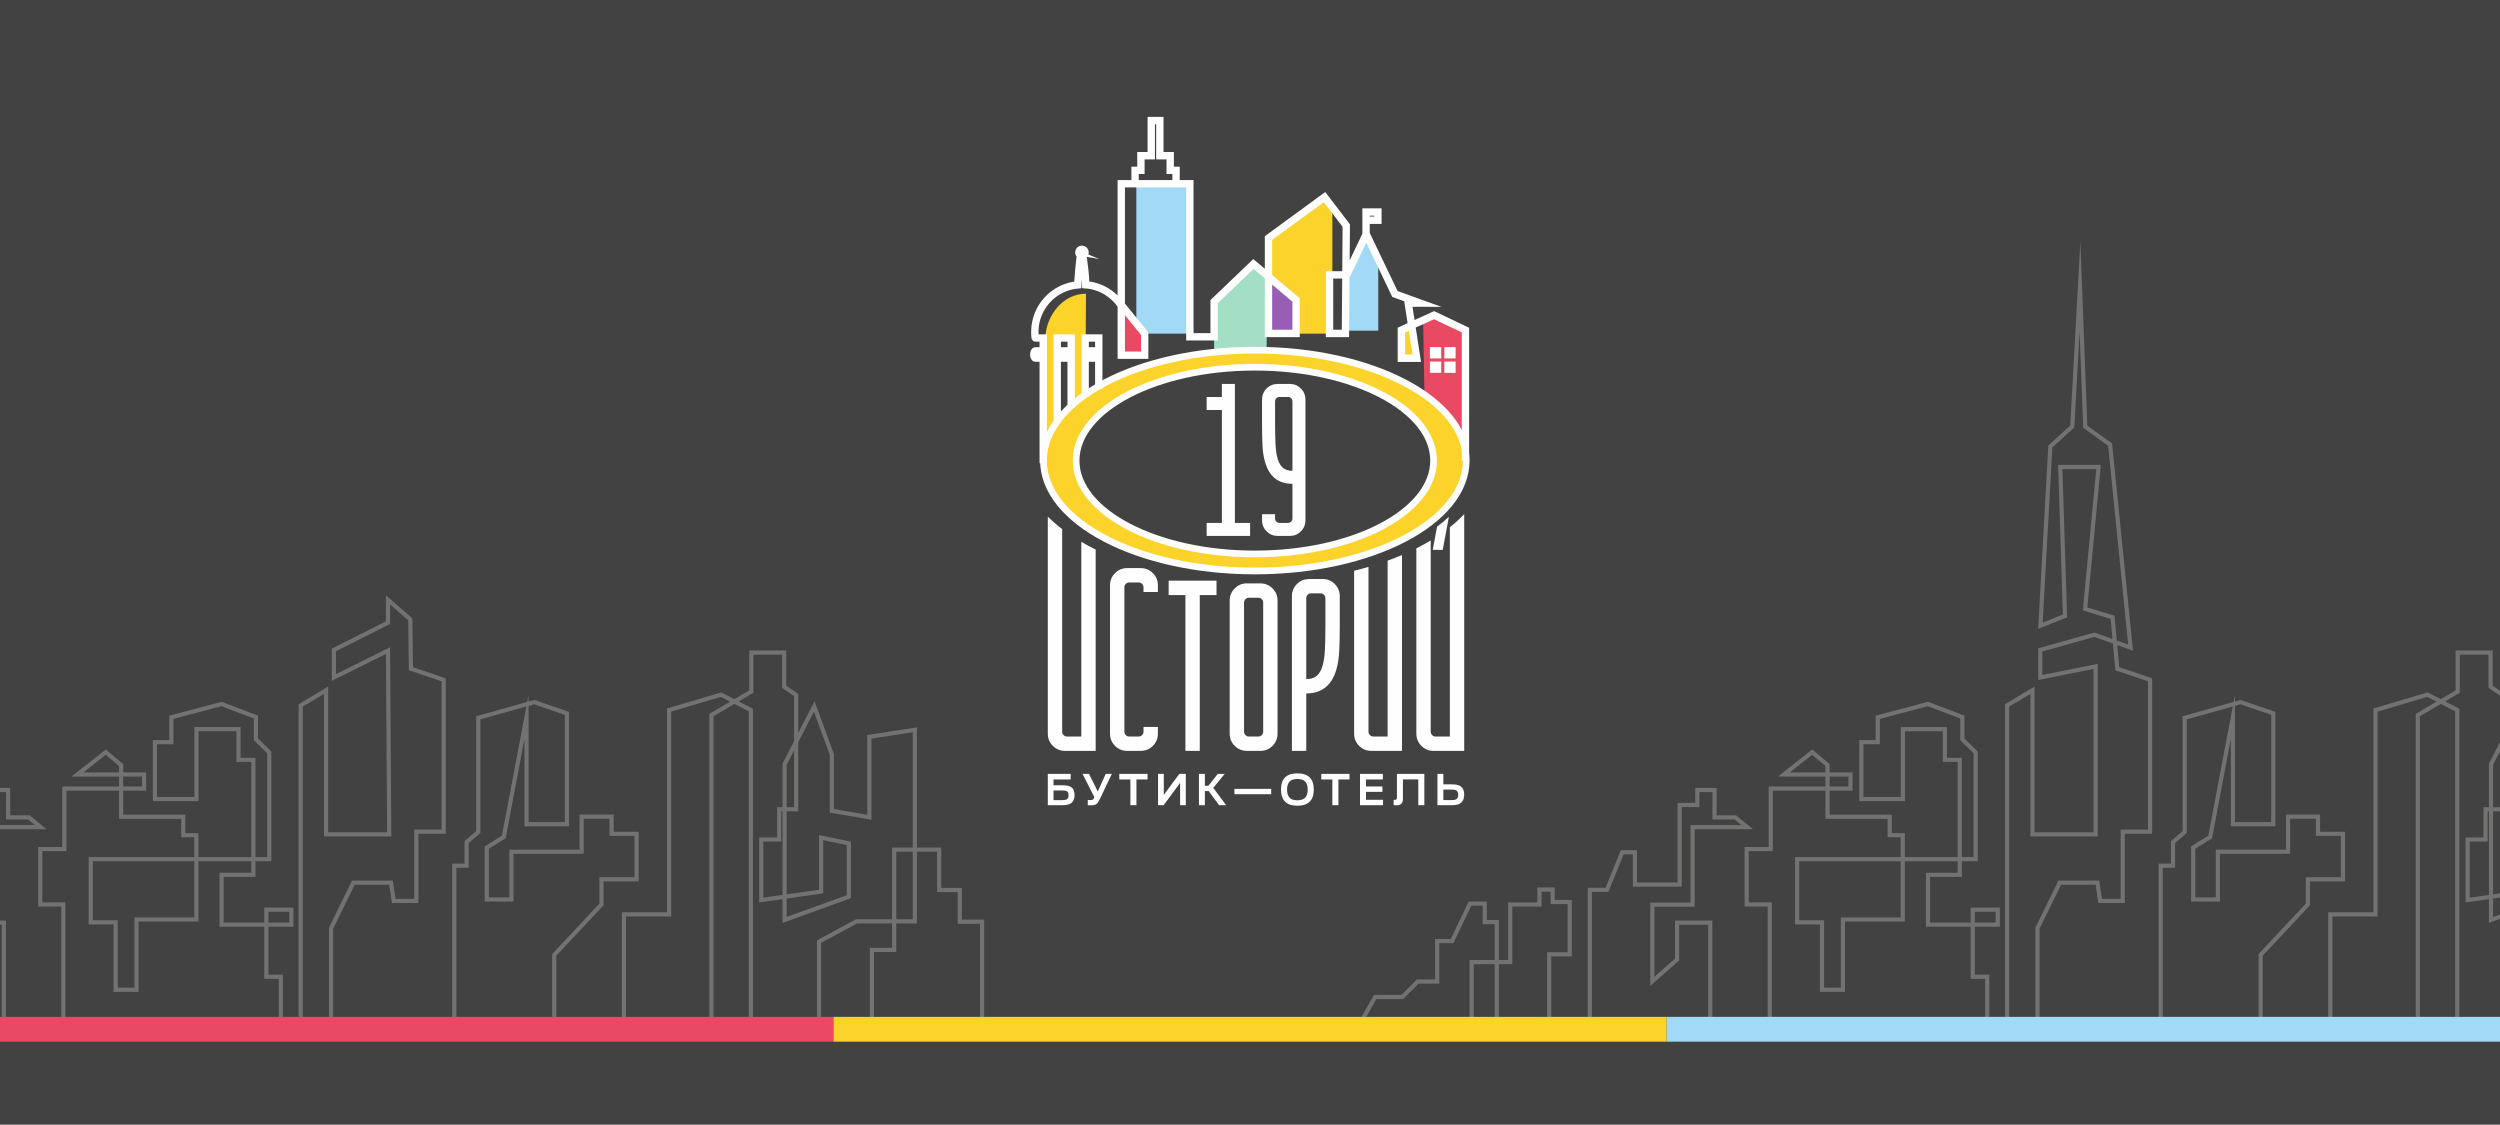 <?xml version="1.0" encoding="UTF-8"?> <!-- Creator: CorelDRAW 2020 (64-Bit) --> <svg xmlns="http://www.w3.org/2000/svg" xmlns:xlink="http://www.w3.org/1999/xlink" xmlns:xodm="http://www.corel.com/coreldraw/odm/2003" xml:space="preserve" width="120.035mm" height="54mm" style="shape-rendering:geometricPrecision; text-rendering:geometricPrecision; image-rendering:optimizeQuality; fill-rule:evenodd; clip-rule:evenodd" viewBox="0 0 12153.53 5467.49"> <defs> <style type="text/css"> <![CDATA[ .str2 {stroke:#FEFEFE;stroke-width:35.72;stroke-miterlimit:22.926} .str0 {stroke:#727271;stroke-width:20.25;stroke-miterlimit:22.926} .str1 {stroke:#FEFEFE;stroke-width:32.53;stroke-miterlimit:22.926} .fil1 {fill:none} .fil10 {fill:#FEFEFE} .fil8 {fill:#FEFEFE} .fil0 {fill:#434242} .fil4 {fill:#A2D9F7} .fil5 {fill:#A2D9F7} .fil7 {fill:#985EB5} .fil6 {fill:#A3DFC4} .fil3 {fill:#E94963} .fil2 {fill:#FBD32A} .fil9 {fill:#FEFEFE;fill-rule:nonzero} ]]> </style> <clipPath id="id0"> <path d="M12153.53 0l-12153.53 0 0 5467.49 12153.53 0 0 -5467.49z"></path> </clipPath> </defs> <g id="Слой_x0020_1">  <polygon class="fil0" points="12153.53,0 -0,0 -0,5467.49 12153.53,5467.49 "></polygon> <g style="clip-path:url(#id0)"> <g id="_2840982068160"> <polyline id="1" class="fil1 str0" points="-2275.63,4961.25 -1675.04,4961.25 -1610.25,4846.61 -1478.17,4846.61 -1403.41,4771.85 -1308.71,4771.85 -1308.71,4574.97 -1236.43,4574.97 -1149.22,4393.05 -1077.55,4393.05 -1077.55,4482.77 -1018.99,4482.77 -1018.99,4955.64 -1141.12,4955.64 -1141.12,4677.14 -953.59,4677.14 -953.59,4397.39 -811.55,4397.39 -811.55,4324.49 -747.38,4324.49 -747.38,4384.94 -664.51,4384.94 -664.51,4639.13 -764.19,4639.13 -764.19,4960.62 -566.73,4960.62 -566.73,4325.78 -483.26,4325.78 -409.12,4143.21 -347.45,4143.21 -347.45,4300.22 -130,4300.22 -130,3913.32 -44.05,3913.32 -44.05,3840.43 39.44,3840.43 39.44,3973.74 140.97,3973.74 198.3,4021.11 -67.12,4021.11 -67.12,4398.03 -262.74,4398.03 -262.74,4770.6 -142.51,4664.68 -142.51,4485.25 18.86,4485.25 18.86,4956.25 307.92,4956.25 307.92,4396.78 195.76,4396.78 195.76,4127.62 312.89,4127.62 312.89,3833.56 700.41,3833.56 700.41,3765.03 376.44,3765.03 514.11,3656.63 588.87,3718.92 588.87,3970.63 891.04,3970.63 891.04,4060.32 954.58,4060.32 954.58,4470.27 663.63,4470.27 663.63,4811.68 562.09,4811.68 562.09,4483.95 441.19,4483.95 441.19,4176.81 1309.01,4176.81 1309.01,3657.81 1244.19,3594.26 1244.19,3485.86 1077.23,3422.32 833,3487.12 833,3607.98 753.25,3607.98 753.25,3884.59 955.11,3884.59 955.11,3544.42 1159.46,3544.42 1159.46,3693.95 1231.74,3693.95 1231.74,4252.82 1077.22,4252.82 1077.22,4495.17 1416.4,4495.17 1416.4,4422.4 1294.77,4422.4 1294.77,4748.48 1365.44,4748.48 1365.44,4959.34 1461.85,4959.34 1461.85,3429.45 1585.26,3355.46 1585.26,4055.95 1892.11,4055.95 1886.25,3162.73 1623.02,3293.5 1623.02,3159.54 1886.25,3026.96 1886.25,2916.1 1994.66,3011.04 1997.51,3250.96 2156.76,3304.7 2156.76,4043.31 2023.99,4043.31 2023.99,4379.75 1914.13,4379.75 1900.89,4290.96 1717.87,4290.96 1609.58,4512.11 1609.58,4958.34 2208.46,4958.34 2208.46,4208.38 2268.41,4208.38 2268.41,4093.91 2325.24,4044.84 2325.24,3489.57 2597.02,3413.25 2755.9,3467.76 2755.9,4006.68 2559.65,4006.68 2559.65,3484.89 2449.06,4068.98 2366.5,4120.39 2366.5,4372.68 2486.43,4372.68 2486.43,4140.61 2827.54,4140.61 2827.54,3970.05 2973.16,3970.05 2973.16,4053.39 3094.64,4053.39 3094.64,4274.56 2924.1,4274.56 2924.1,4396.83 2694.36,4642.14 2694.36,4959.1 3033.14,4959.1 3033.14,4445.09 3252.73,4445.09 3252.73,3451.76 3505.4,3376.99 3650.21,3451.71 3650.21,4959.01 3458.61,4959.01 3458.61,3476.19 3652.42,3362.1 3652.42,3172.45 3812.05,3172.45 3812.05,3338.34 3870.46,3378.83 3870.46,3934.09 3787.85,3934.09 3787.85,4081.27 3700.62,4081.27 3700.62,4375.62 3991.86,4334.34 3991.86,4071.9 4126.58,4099.92 4126.58,4359.25 3814.29,4472.18 3814.29,3715.22 3958.33,3434.07 4043.99,3667.71 4043.99,3941.83 4226.23,3972.99 4226.23,3582.04 4447.4,3547.78 4447.4,4479.18 4163.92,4479.18 3981.71,4577.31 3981.71,4956.56 4238.7,4956.56 4238.7,4617.78 4346.91,4617.78 4346.91,4130.27 4565.71,4130.27 4565.71,4326.52 4666.18,4326.52 4666.18,4480.72 4774.39,4480.72 4774.39,4954.18 6837.62,4954.18 "></polyline> <polyline class="fil1 str0" points="6620.47,4961.25 6685.26,4846.61 6817.34,4846.61 6892.09,4771.85 6986.8,4771.85 6986.8,4574.97 7059.07,4574.97 7146.29,4393.05 7217.95,4393.05 7217.95,4482.77 7276.52,4482.77 7276.52,4955.64 7154.39,4955.64 7154.39,4677.14 7341.91,4677.14 7341.91,4397.39 7483.96,4397.39 7483.96,4324.49 7548.13,4324.49 7548.13,4384.94 7630.99,4384.94 7630.99,4639.13 7531.31,4639.13 7531.31,4960.62 7728.78,4960.62 7728.78,4325.78 7812.25,4325.78 7886.39,4143.21 7948.06,4143.21 7948.06,4300.22 8165.5,4300.22 8165.5,3913.32 8251.45,3913.32 8251.45,3840.43 8334.94,3840.43 8334.94,3973.74 8436.48,3973.74 8493.8,4021.11 8228.39,4021.11 8228.39,4398.03 8032.76,4398.03 8032.76,4770.6 8153,4664.68 8153,4485.25 8314.37,4485.25 8314.37,4956.25 8603.43,4956.25 8603.43,4396.78 8491.26,4396.78 8491.26,4127.62 8608.4,4127.62 8608.4,3833.56 8995.91,3833.56 8995.91,3765.03 8671.94,3765.03 8809.61,3656.63 8884.38,3718.92 8884.38,3970.63 9186.55,3970.63 9186.55,4060.32 9250.09,4060.32 9250.09,4470.27 8959.14,4470.27 8959.14,4811.68 8857.59,4811.68 8857.59,4483.95 8736.69,4483.95 8736.69,4176.81 9604.52,4176.81 9604.52,3657.81 9539.69,3594.26 9539.69,3485.86 9372.73,3422.32 9128.51,3487.12 9128.51,3607.98 9048.75,3607.98 9048.75,3884.59 9250.62,3884.59 9250.62,3544.42 9454.97,3544.42 9454.97,3693.95 9527.24,3693.95 9527.24,4252.82 9372.72,4252.82 9372.72,4495.17 9711.9,4495.17 9711.9,4422.4 9590.28,4422.4 9590.28,4748.48 9660.94,4748.48 9660.94,4959.34 9757.35,4959.34 9757.35,3429.45 9880.77,3355.46 9880.77,4055.95 10187.61,4055.95 10187.61,3239.75 9918.52,3293.5 9918.52,3159.54 10181.75,3085.56 10357.74,3148.65 10258.04,2161.15 10137.32,2074.71 10111.63,1394.03 10074.24,2073.12 9967.56,2170.46 9919.25,3041.9 10038.8,2994.38 10015.82,2270.11 10201.95,2270.11 10136.51,2960.09 10270.07,3001 10293.01,3250.96 10452.27,3304.7 10452.27,4043.31 10319.49,4043.31 10319.49,4379.75 10209.64,4379.75 10196.39,4290.96 10013.37,4290.96 9905.09,4512.11 9905.09,4958.34 10503.97,4958.34 10503.97,4208.38 10563.92,4208.38 10563.92,4093.91 10620.75,4044.84 10620.75,3489.57 10892.53,3413.25 11051.41,3467.76 11051.41,4006.68 10855.15,4006.68 10855.15,3484.89 10744.57,4068.98 10662.01,4120.39 10662.01,4372.68 10781.94,4372.68 10781.94,4140.61 11123.04,4140.61 11123.04,3970.05 11268.67,3970.05 11268.67,4053.39 11390.15,4053.39 11390.15,4274.56 11219.6,4274.56 11219.6,4396.83 10989.87,4642.14 10989.87,4959.1 11328.65,4959.1 11328.65,4445.09 11548.24,4445.09 11548.24,3451.76 11800.91,3376.99 11945.72,3451.71 11945.72,4959.01 11754.11,4959.01 11754.11,3476.19 11947.92,3362.1 11947.92,3172.45 12107.55,3172.45 12107.55,3338.34 12165.97,3378.83 12165.97,3934.09 12083.36,3934.09 12083.36,4081.27 11996.13,4081.27 11996.13,4375.62 12287.36,4334.34 12287.36,4071.9 12422.09,4099.92 12422.09,4359.25 12109.79,4472.18 12109.79,3715.22 12253.84,3434.07 12339.5,3667.71 12339.5,3941.83 12521.74,3972.99 12521.74,3582.04 12742.91,3547.78 12742.91,4479.18 12459.43,4479.18 12277.22,4577.31 12277.22,4956.56 12534.2,4956.56 12534.2,4617.78 12642.42,4617.78 12642.42,4130.27 12861.22,4130.27 12861.22,4326.52 12961.69,4326.52 12961.69,4480.72 13069.89,4480.72 13069.89,4954.18 13286.77,4954.18 "></polyline> <polygon class="fil2" points="4051.18,4943.39 8102.35,4943.39 8102.35,5063.95 4051.18,5063.95 "></polygon> <polygon class="fil3" points="-0,4943.39 4051.18,4943.39 4051.18,5063.95 -0,5063.95 "></polygon> <polygon class="fil4" points="8102.35,4943.39 12153.53,4943.39 12153.53,5063.95 8102.35,5063.95 "></polygon> </g> </g> <polygon class="fil1" points="12153.53,0 -0,0 -0,5467.49 12153.53,5467.49 "></polygon> <g id="_2840982068592"> <g> <polygon class="fil5" points="5524.15,893.11 5784.4,893.11 5784.4,1621.98 5524.15,1621.98 "></polygon> <polygon class="fil3" points="5450.96,1490.23 5564.3,1628.91 5564.3,1726.85 5450.96,1726.85 "></polygon> <polygon class="fil2" points="6168.15,1152.33 6439.08,958.16 6477.19,1006.67 6477.19,1621.98 6168.15,1621.98 "></polygon> <path class="fil2" d="M5082.77 1629.99c6.81,-95.09 83.59,-202.73 196.61,-202.04l-4.03 691.16 -192.58 0c0,-163.04 0,-326.09 0,-489.12zm56.93 13.15l67.59 0 0 67.58 -67.59 0 0 -67.58zm0 97.85l67.59 0 0 289.52 -67.59 0 0 -289.52z"></path> <polygon class="fil6" points="5902.32,1466.45 6093.44,1283.46 6157.99,1337.89 6157.99,1716.53 5902.32,1716.53 "></polygon> <polygon class="fil7" points="6174.77,1365.9 6288.12,1433.47 6288.12,1620.97 6174.77,1620.97 "></polygon> <polygon class="fil3" points="6918.44,1556.55 6971.6,1532.11 7110.79,1604.01 7110.79,2105.42 6924.81,1916.3 "></polygon> <polygon class="fil2" points="6847.23,1588.86 6812.72,1608.79 6812.72,1737.19 6887.42,1741.51 "></polygon> <polygon class="fil4" points="6544.59,1336.33 6647.37,1123.34 6700.3,1261.27 6700.3,1607.63 6544.59,1607.63 "></polygon> </g> <g> <polygon class="fil8" points="6951.4,1687.5 7006.29,1687.5 7006.29,1742.4 6951.4,1742.4 "></polygon> <polygon class="fil8" points="7021.55,1757.65 7076.44,1757.65 7076.44,1812.55 7021.55,1812.55 "></polygon> <polygon class="fil8" points="7021.55,1687.5 7076.44,1687.5 7076.44,1742.4 7021.55,1742.4 "></polygon> <polygon class="fil8" points="6951.4,1757.65 7006.29,1757.65 7006.29,1812.55 6951.4,1812.55 "></polygon> </g> <path class="fil2 str1" d="M6100.3 1702.3c567.48,0 1027.5,240.31 1027.5,536.75 0,296.44 -460.03,536.75 -1027.5,536.75 -567.48,0 -1027.5,-240.31 -1027.5,-536.75 0,-296.44 460.03,-536.75 1027.5,-536.75zm0 82.83c479.88,0 868.92,203.23 868.92,453.91 0,250.68 -389.03,453.9 -868.92,453.9 -479.89,0 -868.92,-203.22 -868.92,-453.9 0,-250.68 389.02,-453.91 868.92,-453.91z"></path> <g> <path class="fil1 str2" d="M5450.96 1482.22l113.86 139.64 0 104.99 -113.86 0 0 -833.74 67.09 0m1122.91 246.68l0 -69.17 0 -40.07 57.66 0 0 40.07 -52.39 0m-99.78 268.08l94.51 -198.91 0.86 -1.83 0.92 1.92 138.59 289.29 123.65 44.56 -59.05 -0.03 41.49 267.82 -74.7 0 0 -136.9 158.88 -72.49 152.62 72.49 0 634.44m-2052.59 13.46l0 -511.51 -37.91 0c-10.68,0 -10.6,-35.18 0,-35.18l37.91 0 0 -62.66 -37.91 0c-3.76,0 -2.91,-34.77 -2.94,-35.19 2.74,-117.3 93.43,-212.85 208.7,-223.28 0.48,-15.79 9.97,-143.58 14.54,-143.58 -5.56,-2.29 -9.46,-7.77 -9.46,-14.14 0,-8.45 6.85,-15.32 15.32,-15.32 8.46,0 15.32,6.86 15.32,15.32 0,6.85 -4.5,12.67 -10.72,14.62 6.76,52.39 12.51,90.12 13.84,142.85 71.87,5.53 134.47,44.13 172.62,100.61m-109.39 405.14l0 -149.18 -66.22 0 0 189.47m-68.05 52.36l0 -241.83 -67.59 0 0 312.3m577.6 -1160.18l67.1 0 0 744.14 117.93 0 0 -170.79 191.12 -182.99 207.38 174.86 0 162.65 -134.19 0 0 -463.55 272.43 -199.25 105.74 138.25 -4.07 524.56 -77.26 0 0 -284.64 79.3 0m-945.94 -750.23l41.68 0 0 170.79 50.33 0 0 71.16 28.45 0 0 65.06 -199.25 0 0 -65.06 28.47 0 0 -71.16 50.31 0 0 -170.79zm-255.27 1057.05l-66.22 0 0 62.66 66.22 0 0 -62.66zm-134.27 0l-67.59 0 0 62.66 67.59 0 0 -62.66z"></path> <path class="fil9" d="M5940.04 1929.85l0 -63.32 63.33 0 0 675.5 73.88 0 0 63.32 -211.1 0 0 -63.32 73.88 0 0 -548.85 -73.88 0 0 -63.33 73.88 0zm195.26 134.05l0 -121.39c0,-21.1 7.39,-39.04 22.16,-53.82 14.78,-14.77 32.72,-22.16 53.83,-22.16l59.11 0c21.1,0 39.04,7.39 53.82,22.16 14.78,14.78 22.16,32.72 22.16,53.82l0 586.84c0,21.1 -7.38,39.05 -22.16,53.82 -14.78,14.78 -32.72,22.16 -53.82,22.16l-59.11 0c-21.11,0 -39.05,-7.38 -53.83,-22.16 -14.77,-14.77 -22.16,-32.72 -22.16,-53.82l0 -29.55 63.33 0 0 21.11c0,5.63 2.11,10.55 6.33,14.77 4.23,4.22 9.15,6.34 14.78,6.34l42.22 0c5.62,0 10.55,-2.12 14.77,-6.34 4.22,-4.22 6.34,-9.14 6.34,-14.77l0 -168.87c-67.55,0 -111.54,-34.12 -131.94,-102.38 -7.74,-24.62 -12.31,-52.77 -13.72,-84.43 -1.41,-31.66 -2.12,-65.44 -2.12,-101.32zm63.33 -14.78c0,42.22 0.7,78.46 2.11,108.71 1.41,30.26 5.1,55.06 11.09,74.41 5.97,19.35 14.6,33.6 25.86,42.75 11.26,9.15 26.39,13.72 45.39,13.72l0 -337.75c0,-5.62 -2.12,-10.55 -6.34,-14.77 -4.22,-4.22 -9.15,-6.34 -14.77,-6.34l-42.22 0c-5.63,0 -10.55,2.12 -14.78,6.34 -4.22,4.22 -6.33,9.15 -6.33,14.77l0 98.16z"></path> <path class="fil9" d="M5163.59 2572.18l0 985.13c0,6.2 2.33,11.63 6.99,16.28 4.65,4.66 10.08,6.99 16.29,6.99l69.8 0 0 -946.41c22.21,12.94 45.51,25.35 69.8,37.22l0 979 -148.92 0c-23.27,0 -43.04,-8.14 -59.33,-24.43 -16.29,-16.29 -24.43,-36.07 -24.43,-59.33l0 -1055.48c20.97,21.12 44.3,41.5 69.8,61.04zm232.69 994.44l0 -721.12c0,-23.27 8.14,-43.05 24.43,-59.33 16.28,-16.29 36.07,-24.43 59.33,-24.43l65.15 0c23.27,0 43.04,8.14 59.33,24.43 16.28,16.28 24.43,36.07 24.43,59.33l0 32.57 -69.81 0 0 -23.27c0,-6.21 -2.32,-11.63 -6.98,-16.29 -4.66,-4.65 -10.08,-6.98 -16.29,-6.98l-46.53 0c-6.2,0 -11.63,2.33 -16.29,6.98 -4.65,4.66 -6.98,10.08 -6.98,16.29l0 702.51c0,6.2 2.33,11.63 6.98,16.28 4.66,4.66 10.08,6.99 16.29,6.99l46.53 0c6.21,0 11.63,-2.33 16.29,-6.99 4.66,-4.65 6.98,-10.07 6.98,-16.28l0 -23.27 69.81 0 0 32.57c0,23.27 -8.14,43.04 -24.43,59.33 -16.29,16.29 -36.07,24.43 -59.33,24.43l-65.15 0c-23.27,0 -43.05,-8.14 -59.33,-24.43 -16.29,-16.29 -24.43,-36.07 -24.43,-59.33zm285.04 -673.86l0 -69.81 232.59 0 0.09 0.01 0 69.8 -81.44 0 0 757.62 -69.81 0 0 -757.62 -81.44 0zm380.44 -56.77l65.15 0c23.27,0 43.04,8.14 59.33,24.43 16.29,16.28 24.43,36.07 24.43,59.33l0 646.87c0,23.27 -8.14,43.04 -24.43,59.33 -16.29,16.29 -36.07,24.43 -59.33,24.43l-65.15 0c-23.27,0 -43.04,-8.14 -59.33,-24.43 -16.29,-16.29 -24.43,-36.07 -24.43,-59.33l0 -646.87c0,-23.27 8.14,-43.05 24.43,-59.33 16.29,-16.29 36.07,-24.43 59.33,-24.43zm9.3 744.59l46.54 0c6.21,0 11.63,-2.33 16.28,-6.99 4.66,-4.65 6.99,-10.07 6.99,-16.28l0 -628.26c0,-6.21 -2.33,-11.63 -6.99,-16.28 -4.65,-4.66 -10.07,-6.99 -16.28,-6.99l-46.54 0c-6.21,0 -11.63,2.33 -16.28,6.99 -4.66,4.65 -6.99,10.07 -6.99,16.28l0 628.26c0,6.21 2.33,11.63 6.99,16.28 4.65,4.66 10.07,6.99 16.28,6.99zm209.42 -682.16c0,-23.27 8.15,-43.05 24.43,-59.33 10.8,-10.79 23.13,-18.01 37,-21.66 7.81,-0.88 15.59,-1.81 23.34,-2.77l64.15 0c23.27,0 43.05,8.14 59.34,24.43 16.28,16.28 24.43,36.07 24.43,59.33l0 145.82c0,40.33 -0.78,78.92 -2.33,115.76 -1.55,36.84 -6.59,69.61 -15.13,98.31 -23.27,75.23 -71.75,112.85 -145.43,112.85l0 279.22 -69.81 0 0 -751.96zm69.81 402.93c20.94,0 37.61,-5.04 50.03,-15.13 12.41,-10.07 21.91,-25.79 28.5,-47.11 6.59,-21.33 10.66,-48.67 12.21,-82.02 1.56,-33.35 2.33,-73.29 2.33,-119.83l0 -129.54c0,-6.21 -2.33,-11.63 -6.98,-16.28 -4.66,-4.66 -10.08,-6.99 -16.29,-6.99l-46.53 0c-6.21,0 -11.63,2.33 -16.29,6.99 -4.65,4.65 -6.98,10.08 -6.98,16.28l0 393.63zm302.48 -545.44l0 801.4c0,6.2 2.33,11.63 6.99,16.28 4.65,4.66 10.08,6.99 16.29,6.99l69.8 0 0 -855.07c23.96,-8.69 47.24,-17.84 69.8,-27.44l0 952.31 -148.92 0c-23.27,0 -43.04,-8.14 -59.33,-24.43 -16.29,-16.29 -24.43,-36.07 -24.43,-59.33l0 -791.93c23.73,-5.85 47.01,-12.12 69.8,-18.78zm302.49 -128.43l0 929.83c0,6.2 2.33,11.63 6.98,16.28 4.66,4.66 10.08,6.99 16.29,6.99l69.8 0 0 -1017.3c25.7,-20.46 49.04,-41.8 69.81,-63.92l0 1151.02 -148.92 0c-23.27,0 -43.05,-8.14 -59.33,-24.43 -16.29,-16.29 -24.43,-36.07 -24.43,-59.33l0 -900.83c24.33,-12.21 47.63,-25 69.8,-38.3z"></path> <path class="fil10" d="M7043.61 2512.45l-29.88 160.55 -48.59 0 20.92 -112.38c20.68,-15.51 39.88,-31.59 57.55,-48.17z"></path> <path class="fil9" d="M5093.79 3914.54l0 -152.43 111.28 0 0 27.16 -83.51 0 0 28.18 43.81 0c21.4,0 36.48,3.78 45.26,11.32 8.78,7.54 13.17,19.4 13.17,35.59 0,16.73 -4.5,29.27 -13.48,37.63 -8.98,8.37 -24.45,12.55 -46.39,12.55l-70.15 0zm27.77 -24.9l43.61 0c10.56,0 18.1,-1.64 22.63,-4.93 4.53,-3.29 6.78,-9.53 6.78,-18.72 0,-9.33 -2.19,-15.53 -6.58,-18.61 -4.38,-3.09 -12.13,-4.64 -23.24,-4.64l-43.2 0 0 46.9zm182.98 25.31c-6.58,0 -12.07,-0.14 -16.46,-0.42l0 -25.3 11.52 0c6.17,0 10.33,-0.56 12.44,-1.65 2.13,-1.09 4.08,-3.63 5.87,-7.61l2.05 -4.73 -57.39 -113.14 31.48 0 42.58 85.58 38.88 -85.58 29.63 0 -59.25 124.46c-5.35,11.11 -10.66,18.62 -15.94,22.53 -5.28,3.91 -13.75,5.86 -25.4,5.86zm190.8 -0.42l0 -125.28 -53.9 0 0 -27.16 137.2 0 0 27.16 -53.9 0 0 125.28 -29.41 0zm134.43 0l0 -152.43 27.98 0 0 102.24 75.5 -102.24 31.47 0 0 152.43 -27.77 0 0 -108.62 -80.22 108.62 -26.95 0zm296.95 0l-50.82 -68.92 -18.51 0 0 68.92 -28.8 0 0 -152.43 28.8 0 0 58.01 17.07 0 45.67 -58.01 33.53 0 -55.34 68.09 62.74 84.34 -34.35 0zm74.37 -53.69l0 -25.72 178.76 0 0 25.72 -178.76 0zm305.99 56.15c-53.08,0 -79.61,-26.25 -79.61,-78.78 0,-52.39 26.54,-78.58 79.61,-78.58 53.21,0 79.82,26.19 79.82,78.58 0,52.53 -26.61,78.78 -79.82,78.78zm-38.36 -39.7c7.89,8.79 20.68,13.17 38.36,13.17 17.69,0 30.48,-4.38 38.36,-13.17 7.89,-8.77 11.83,-21.66 11.83,-38.67 0,-16.87 -3.94,-29.69 -11.83,-38.46 -7.89,-8.78 -20.68,-13.17 -38.36,-13.17 -17.69,0 -30.48,4.39 -38.36,13.17 -7.89,8.78 -11.83,21.6 -11.83,38.46 0,17.01 3.94,29.9 11.83,38.67zm208.39 37.24l0 -125.28 -53.91 0 0 -27.16 137.21 0 0 27.16 -53.9 0 0 125.28 -29.41 0zm134.42 0l0 -152.43 111.09 0 0 27.16 -81.88 0 0 33.94 79.83 0 0 26.54 -79.83 0 0 38.47 82.7 0 0 26.32 -111.91 0zm163.44 -0.42l0 -25.72 4.32 0c4.8,0 7.95,-0.85 9.46,-2.56 1.52,-1.71 2.27,-5.04 2.27,-9.97l0 -113.76 133.31 0 0 152.43 -29.42 0 0 -125.69 -74.67 0 0 92.16c0,12.48 -2.54,21.25 -7.61,26.34 -5.07,5.07 -12.89,7.61 -23.45,7.61 -6.72,0 -11.45,-0.27 -14.2,-0.83zm213.02 0.42l0 -152.43 28.59 0 0 51.01 42.99 0c21.12,0 36.14,4.12 45.06,12.35 8.91,8.22 13.36,20.56 13.36,37.03 0,16.87 -4.53,29.76 -13.58,38.67 -9.05,8.92 -24.47,13.38 -46.29,13.38l-70.14 0zm28.59 -25.1l42.79 0c10.28,0 17.76,-1.91 22.42,-5.76 4.66,-3.84 7,-10.42 7,-19.74 0,-9.6 -2.26,-16.22 -6.79,-19.86 -4.53,-3.63 -12.2,-5.45 -23.03,-5.45l-42.37 0 0 50.81z"></path> </g> </g> </g> </svg> 
